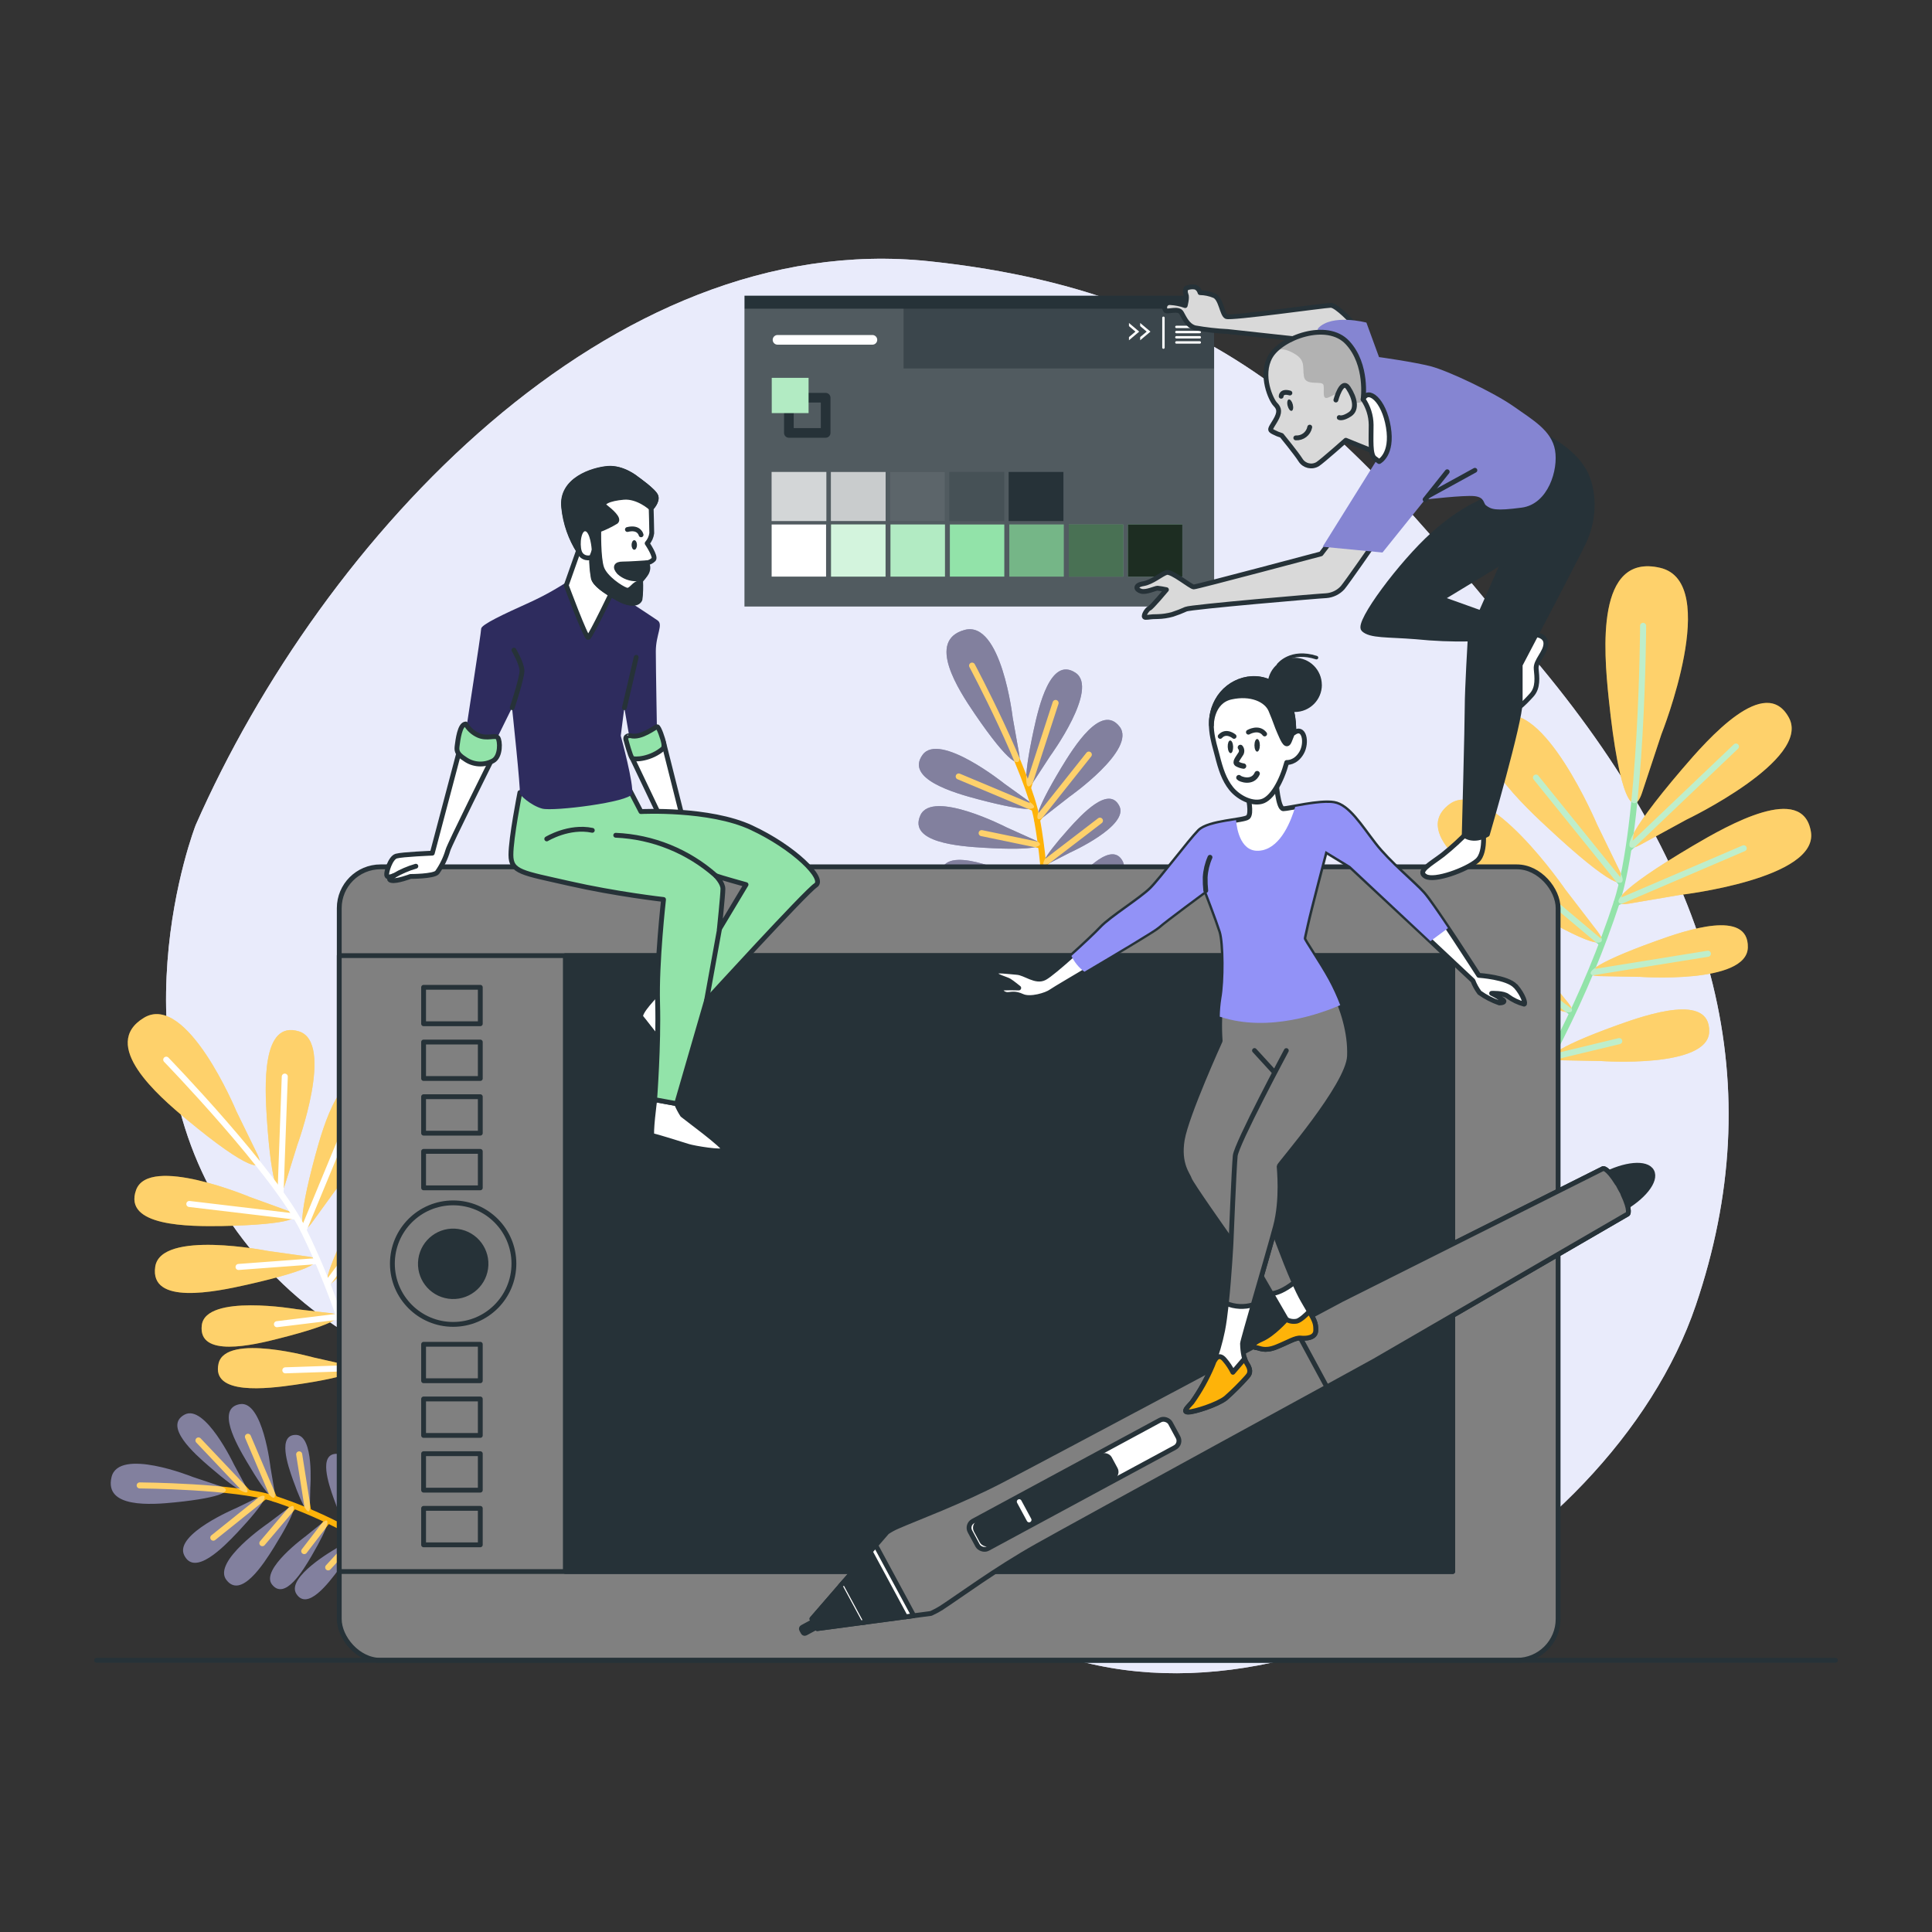<?xml version="1.0" encoding="UTF-8"?>
<svg id="Layer_1" xmlns="http://www.w3.org/2000/svg" xmlns:xlink="http://www.w3.org/1999/xlink" version="1.1" viewBox="0 0 400 400">
  <rect x="0" y="0" width="400" height="400" fill="#333333" stroke="none"/>
  <!-- Generator: Adobe Illustrator 29.8.1, SVG Export Plug-In . SVG Version: 2.1.1 Build 2)  -->
  <defs>
    <style>
      .st0, .st1 {
        stroke-width: 1px;
      }

      .st0, .st1, .st2, .st3, .st4, .st5, .st6, .st7, .st8, .st9, .st10, .st11, .st12, .st13, .st14, .st15, .st16, .st17 {
        stroke-linecap: round;
        stroke-linejoin: round;
      }

      .st0, .st1, .st2, .st5, .st6, .st10, .st11, .st12, .st13, .st14, .st15, .st17 {
        stroke: #263238;
      }

      .st0, .st12, .st18, .st19, .st20, .st21, .st22, .st23, .st24, .st25, .st26 {
        fill: #fff;
      }

      .st27, .st3, .st4, .st7, .st8, .st9, .st10, .st14, .st15, .st16 {
        fill: none;
      }

      .st28, .st11 {
        fill: #feb309;
      }

      .st1, .st2, .st29, .st17 {
        fill: #263238;
      }

      .st2 {
        stroke-width: 1px;
      }

      .st3 {
        stroke: #92e3a9;
      }

      .st3, .st4, .st9 {
        stroke-width: 1.25px;
      }

      .st30 {
        opacity: .5;
      }

      .st30, .st31, .st32, .st33, .st19, .st20, .st21, .st22, .st23, .st24, .st25, .st26 {
        isolation: isolate;
      }

      .st31, .st24 {
        opacity: .2;
      }

      .st32 {
        opacity: .8;
      }

      .st34 {
        fill: #2e2c5e;
      }

      .st35, .st33 {
        fill: #e9ebfa;
      }

      .st36, .st5 {
        fill: #d9d9d9;
      }

      .st33, .st19 {
        opacity: .75;
      }

      .st37 {
        fill: #8585d2;
      }

      .st4 {
        stroke: #feb309;
      }

      .st6 {
        fill: gray;
      }

      .st7, .st8, .st9, .st16 {
        stroke: #fff;
      }

      .st7, .st15 {
        stroke-width: 2px;
      }

      .st8 {
        stroke-width: .5px;
      }

      .st38 {
        clip-path: url(#clippath-1);
      }

      .st10 {
        stroke-width: 1.11px;
      }

      .st13, .st39 {
        fill: #92e3a9;
      }

      .st40 {
        clip-path: url(#clippath);
      }

      .st41 {
        fill: #b2b2b2;
      }

      .st42 {
        fill: #9292f7;
      }

      .st20 {
        opacity: .15;
      }

      .st21 {
        opacity: .1;
      }

      .st22 {
        opacity: .3;
      }

      .st23 {
        opacity: .25;
      }

      .st25 {
        opacity: .6;
      }

      .st26 {
        opacity: .4;
      }
    </style>
    <clipPath id="clippath">
      <rect class="st27" x="221.28" y="108.59" width="11.27" height="10.79"/>
    </clipPath>
    <clipPath id="clippath-1">
      <path class="st27" d="M282.22,82.67s1.02-7.14-3.23-11.73c-4.25-4.59-13.77-1.02-15.98,2.9-2.21,3.92.17,9,1.02,9.86.85.85,1.02,1.66,0,3.39-1.02,1.73-1.36,1.88-.34,2.38.53.28,1.09.51,1.66.68,0,0,3.06,3.74,3.91,5.1.76,1.21,2.35,1.58,3.57.83,1.02-.68,5.81-4.93,5.81-4.93l7.14,2.89c.31-1.86.31-3.75,0-5.61-.49-2.87-1.34-5.76-3.55-5.76h0Z"/>
    </clipPath>
  </defs>
  <g id="freepik--background-simple--inject-2">
    <path class="st35" d="M40.49,170.89s-18.4,47.13,8.65,84.17,73.02,36.01,108.7,47.66c18.67,6.1,30.25,22.73,46.39,32.85,51.61,32.36,129.12-12.98,146.87-65.34,15.36-45.33,4.68-87.74-32.01-132.08-36.69-44.34-60.75-77.1-126.69-84.06-65.94-6.95-125.61,56.98-151.91,116.79Z"/>
    <path class="st33" d="M40.49,170.89s-18.4,47.13,8.65,84.17,73.02,36.01,108.7,47.66c18.67,6.1,30.25,22.73,46.39,32.85,51.61,32.36,129.12-12.98,146.87-65.34,15.36-45.33,4.68-87.74-32.01-132.08-36.69-44.34-60.75-77.1-126.69-84.06-65.94-6.95-125.61,56.98-151.91,116.79Z"/>
  </g>
  <g id="freepik--Plants--inject-2">
    <path class="st28" d="M59,245.26c-1.11,3.55-2.77.9-3.74-13.53-.45-6.77-1.12-20.61,6.64-18.19,7.42,2.32-.35,23.52-.35,23.52l-2.55,8.2ZM69.43,246.45s14.22-17.52,7.96-22.13c-6.51-4.78-10.38,8.5-12.15,15.04-3.77,13.97-3.06,17.01-.83,14.01l5.02-6.92ZM73.92,260.75s13.42-11.34,9.29-15.77c-4.29-4.61-9.13,4.98-11.47,9.75-4.9,10.13-4.8,12.56-2.69,10.59l4.86-4.57ZM78.98,274.94s13.42-11.34,9.3-15.77c-4.29-4.61-9.18,4.98-11.48,9.76-4.9,10.13-4.8,12.55-2.68,10.58,0,0,4.85-4.57,4.85-4.57ZM51.66,247.8s-20.81-8.74-23.48-1.43c-2.76,7.6,11.09,7.57,17.87,7.47,14.46-.31,17.18-1.84,13.68-3.11,0,0-8.07-2.93-8.07-2.93ZM55.42,258.99s-22.13-4.41-23.28,3.27c-1.2,8.01,12.37,5.22,18.99,3.73,14.11-3.18,16.47-5.23,12.79-5.81l-8.49-1.19ZM61.4,271.05s-18.82-3.23-19.62,3.32c-.83,6.8,10.58,4.15,16.14,2.71,11.87-3.01,13.81-4.8,10.69-5.18l-7.21-.85ZM65.12,281.1s-18.37-5.2-19.87,1.2c-1.54,6.64,10.09,5.23,15.77,4.41,12.12-1.74,14.24-3.32,11.17-4.02l-7.07-1.6h0ZM48.89,229.96s-10.23-24.6-19.09-19.24c-9.21,5.58,2.84,16.06,8.85,21.05,12.81,10.66,16.52,11.17,14.65,7.24l-4.41-9.04Z"/>
    <path class="st9" d="M34.42,219.4s22.5,23.23,28.42,35.3c6.8,13.87,11.91,30.07,13.77,43.38"/>
    <line class="st9" x1="58.09" y1="246.9" x2="58.96" y2="222.9"/>
    <line class="st9" x1="62.83" y1="254.7" x2="71.45" y2="233.88"/>
    <line class="st9" x1="61.08" y1="251.87" x2="39.2" y2="249.27"/>
    <line class="st9" x1="67.81" y1="265.71" x2="79.27" y2="250.24"/>
    <line class="st9" x1="65.66" y1="261.1" x2="49.39" y2="262.31"/>
    <line class="st9" x1="69.76" y1="272.64" x2="57.34" y2="274.16"/>
    <line class="st9" x1="72.94" y1="279.96" x2="78.88" y2="270.5"/>
    <line class="st9" x1="73.7" y1="283.22" x2="59.08" y2="283.71"/>
    <path class="st28" d="M339.61,174.91c-4.15,2.25-3.32-1.66,8.61-15.62,5.59-6.56,17.28-19.74,22.16-10.69,4.68,8.7-21.2,21.09-21.2,21.09l-9.57,5.22h0ZM348.03,185.26s28.5-3.32,26.9-13.05c-1.66-10.16-17-1.48-24.43,2.9-15.83,9.35-17.88,12.75-13.22,11.97l10.75-1.83h0ZM339.42,202.24s22.27,1.61,22.45-6.08c.19-8-12.79-3.59-19.09-1.31-13.46,4.85-15.53,7.15-11.84,7.24l8.47.16ZM331.42,219.67s22.27,1.61,22.45-6.08c.2-8-12.79-3.59-19.09-1.32-13.46,4.86-15.53,7.16-11.84,7.24l8.47.16h0ZM330.66,170.71s-11.18-26.43-20.09-22.15c-9.27,4.46,3.32,16.74,9.66,22.62,13.43,12.56,17.26,13.58,15.2,9.33l-4.77-9.8h0ZM324.13,184.23s-16.21-23.67-24.06-17.71c-8.2,6.22,6.64,15.77,13.96,20.26,15.66,9.64,19.62,9.88,16.76,6.11l-6.65-8.65h0ZM318.87,200.51s-14.26-19.65-20.74-14.42c-6.8,5.44,5.96,13.15,12.27,16.8,13.46,7.8,16.81,7.91,14.31,4.79l-5.83-7.17h0ZM313.34,212.96s-12.09-21.05-19.14-16.55c-7.33,4.69,4.54,13.71,10.42,18.01,12.55,9.18,15.88,9.64,13.72,6.27l-5.01-7.74ZM343.98,152.01s12.54-31.47-.27-34.45c-13.33-3.11-11.68,17.12-10.65,27,2.19,21.08,5.13,24.89,6.9,19.59l4.02-12.14h0Z"/>
    <path class="st3" d="M340.19,129.57s-.17,41.11-5.5,57.35c-6.12,18.66-15.87,37.93-26,51.7"/>
    <line class="st3" x1="337.3" y1="175.62" x2="359.41" y2="154.56"/>
    <line class="st3" x1="334.68" y1="186.92" x2="361.02" y2="175.63"/>
    <line class="st3" x1="335.61" y1="182.79" x2="318.01" y2="160.99"/>
    <line class="st3" x1="329.45" y1="201.35" x2="353.6" y2="197.46"/>
    <line class="st3" x1="331.57" y1="195.25" x2="315.71" y2="181.91"/>
    <line class="st3" x1="325.06" y1="209.39" x2="312.4" y2="199.75"/>
    <line class="st3" x1="321.46" y1="218.87" x2="335.25" y2="215.55"/>
    <line class="st3" x1="319.25" y1="222.52" x2="305.51" y2="209.96"/>
    <path class="st34" d="M213.88,161.97c-1.56,2.38-2.22.08.11-10.72,1.09-5.07,3.5-15.38,8.67-11.97,4.98,3.27-5.2,17.2-5.2,17.2l-3.58,5.49h0ZM221.3,165.04s14.11-9.88,10.51-14.58c-3.78-4.9-9.42,4.07-12.1,8.51-5.7,9.47-5.81,11.85-3.58,10.11l5.17-4.03h0ZM221.59,176.49s12.25-5.51,10.15-9.63c-2.18-4.3-7.79,1.74-10.48,4.75-5.73,6.41-6.17,8.22-4.2,7.21l4.53-2.33ZM222.32,187.99s12.25-5.51,10.15-9.63c-2.18-4.29-7.79,1.75-10.48,4.75-5.73,6.41-6.17,8.22-4.2,7.21l4.53-2.33ZM207.96,162.26s-13.46-10.79-16.95-5.98c-3.63,4.98,6.56,7.9,11.57,9.22,10.69,2.81,13.01,2.26,10.7.59l-5.32-3.83ZM208.36,171.28s-15.33-7.9-17.8-2.49c-2.57,5.63,7.99,6.43,13.16,6.73,11.04.64,13.2-.37,10.61-1.55l-5.97-2.69ZM210.22,181.4s-13.15-6.32-15.11-1.66c-2.04,4.81,6.9,5.25,11.29,5.39,9.35.28,11.16-.61,8.95-1.55l-5.12-2.17h0ZM210.85,189.57s-12.45-7.68-14.85-3.32c-2.54,4.57,6.31,5.96,10.65,6.56,9.26,1.28,11.16.57,9.05-.6l-4.86-2.64h0ZM209.67,148.58s-2.34-20.23-9.96-18.16c-7.95,2.16-1.29,12.39,2.07,17.33,7.17,10.53,9.81,11.69,9.24,8.41l-1.35-7.58Z"/>
    <path class="st4" d="M201.26,137.81s11.62,21.8,13.45,31.91c2.08,11.62,2.42,24.6,1,34.78"/>
    <line class="st4" x1="212.87" y1="163" x2="218.55" y2="145.54"/>
    <line class="st4" x1="214.71" y1="169.72" x2="225.43" y2="156.23"/>
    <line class="st4" x1="214.02" y1="167.28" x2="198.49" y2="160.76"/>
    <line class="st4" x1="216.06" y1="178.86" x2="227.73" y2="169.91"/>
    <line class="st4" x1="215.44" y1="175.02" x2="203.24" y2="172.49"/>
    <line class="st4" x1="216.03" y1="184.36" x2="206.58" y2="182.87"/>
    <line class="st4" x1="216.83" y1="190.41" x2="223.18" y2="184.71"/>
    <line class="st4" x1="216.7" y1="192.97" x2="205.85" y2="190.25"/>
    <path class="st34" d="M50.96,307.89c1.09,2.02-.83,1.61-7.58-4.22-3.18-2.73-9.57-8.42-5.16-10.79,4.24-2.27,10.22,10.33,10.22,10.33l2.52,4.67h0ZM56,303.8s-1.56-13.87-6.31-13.09c-4.98.83-.74,8.3,1.38,11.87,4.52,7.71,6.17,8.71,5.81,6.44,0,0-.88-5.22-.88-5.22ZM64.24,308.01s.83-10.83-2.93-10.93c-3.88-.1-1.76,6.22-.66,9.29,2.34,6.55,3.46,7.55,3.5,5.76l.09-4.12ZM72.7,311.93s.83-10.79-2.93-10.93c-3.89-.1-1.76,6.22-.66,9.29,2.34,6.55,3.45,7.55,3.5,5.76l.09-4.12ZM48.91,312.23s-12.86,5.39-10.79,9.73c2.15,4.51,8.14-1.62,11.01-4.66,6.12-6.51,6.64-8.37,4.55-7.38l-4.77,2.31ZM55.47,315.41s-11.53,7.85-8.61,11.68c3.01,4,7.66-3.19,9.87-6.75,4.71-7.59,4.83-9.52,3-8.13l-4.26,3.2h0ZM63.37,318s-9.57,6.92-7.04,10.07c2.64,3.32,6.4-2.88,8.18-5.94,3.81-6.53,3.87-8.17,2.35-6.95l-3.49,2.81h0ZM69.42,320.7s-10.25,5.81-8.07,9.28c2.27,3.58,6.64-2.18,8.77-5.04,4.48-6.09,4.7-7.71,3.07-6.64,0,0-3.78,2.4-3.78,2.4ZM39.84,305.76s-15.28-6.15-16.75.07c-1.54,6.48,8.3,5.7,13.11,5.22,10.25-1.04,12.09-2.49,9.53-3.32l-5.9-1.97Z"/>
    <path class="st4" d="M28.92,307.54s19.98.13,27.86,2.75c8.95,2.96,17.41,7.24,25.09,12.7"/>
    <line class="st4" x1="51.29" y1="309" x2="41.09" y2="298.23"/>
    <line class="st4" x1="56.78" y1="310.29" x2="51.33" y2="297.47"/>
    <line class="st4" x1="54.79" y1="309.83" x2="44.16" y2="318.36"/>
    <line class="st4" x1="63.8" y1="312.86" x2="61.94" y2="301.11"/>
    <line class="st4" x1="60.83" y1="311.81" x2="54.32" y2="319.5"/>
    <line class="st4" x1="67.7" y1="315" x2="62.99" y2="321.14"/>
    <line class="st4" x1="72.3" y1="316.77" x2="70.7" y2="310.05"/>
    <line class="st4" x1="74.07" y1="317.84" x2="67.95" y2="324.51"/>
    <path class="st26" d="M59,245.26c-1.11,3.55-2.77.9-3.74-13.53-.45-6.77-1.12-20.61,6.64-18.19,7.42,2.32-.35,23.52-.35,23.52l-2.55,8.2ZM69.43,246.45s14.22-17.52,7.96-22.13c-6.51-4.78-10.38,8.5-12.15,15.04-3.77,13.97-3.06,17.01-.83,14.01l5.02-6.92ZM73.92,260.75s13.42-11.34,9.29-15.77c-4.29-4.61-9.13,4.98-11.47,9.75-4.9,10.13-4.8,12.56-2.69,10.59l4.86-4.57ZM78.98,274.94s13.42-11.34,9.3-15.77c-4.29-4.61-9.18,4.98-11.48,9.76-4.9,10.13-4.8,12.55-2.68,10.58,0,0,4.85-4.57,4.85-4.57ZM51.66,247.8s-20.81-8.74-23.48-1.43c-2.76,7.6,11.09,7.57,17.87,7.47,14.46-.31,17.18-1.84,13.68-3.11,0,0-8.07-2.93-8.07-2.93ZM55.42,258.99s-22.13-4.41-23.28,3.27c-1.2,8.01,12.37,5.22,18.99,3.73,14.11-3.18,16.47-5.23,12.79-5.81l-8.49-1.19ZM61.4,271.05s-18.82-3.23-19.62,3.32c-.83,6.8,10.58,4.15,16.14,2.71,11.87-3.01,13.81-4.8,10.69-5.18l-7.21-.85ZM65.12,281.1s-18.37-5.2-19.87,1.2c-1.54,6.64,10.09,5.23,15.77,4.41,12.12-1.74,14.24-3.32,11.17-4.02l-7.07-1.6h0ZM48.89,229.96s-10.23-24.6-19.09-19.24c-9.21,5.58,2.84,16.06,8.85,21.05,12.81,10.66,16.52,11.17,14.65,7.24l-4.41-9.04Z"/>
    <path class="st26" d="M50.96,307.89c1.09,2.02-.83,1.61-7.58-4.22-3.18-2.73-9.57-8.42-5.16-10.79,4.24-2.27,10.22,10.33,10.22,10.33l2.52,4.67h0ZM56,303.8s-1.56-13.87-6.31-13.09c-4.98.83-.74,8.3,1.38,11.87,4.52,7.71,6.17,8.71,5.81,6.44,0,0-.88-5.22-.88-5.22ZM64.24,308.01s.83-10.83-2.93-10.93c-3.88-.1-1.76,6.22-.66,9.29,2.34,6.55,3.46,7.55,3.5,5.76l.09-4.12ZM72.7,311.93s.83-10.79-2.93-10.93c-3.89-.1-1.76,6.22-.66,9.29,2.34,6.55,3.45,7.55,3.5,5.76l.09-4.12ZM48.91,312.23s-12.86,5.39-10.79,9.73c2.15,4.51,8.14-1.62,11.01-4.66,6.12-6.51,6.64-8.37,4.55-7.38l-4.77,2.31ZM55.47,315.41s-11.53,7.85-8.61,11.68c3.01,4,7.66-3.19,9.87-6.75,4.71-7.59,4.83-9.52,3-8.13l-4.26,3.2h0ZM63.37,318s-9.57,6.92-7.04,10.07c2.64,3.32,6.4-2.88,8.18-5.94,3.81-6.53,3.87-8.17,2.35-6.95l-3.49,2.81h0ZM69.42,320.7s-10.25,5.81-8.07,9.28c2.27,3.58,6.64-2.18,8.77-5.04,4.48-6.09,4.7-7.71,3.07-6.64,0,0-3.78,2.4-3.78,2.4ZM39.84,305.76s-15.28-6.15-16.75.07c-1.54,6.48,8.3,5.7,13.11,5.22,10.25-1.04,12.09-2.49,9.53-3.32l-5.9-1.97Z"/>
    <path class="st26" d="M213.88,161.97c-1.56,2.38-2.22.08.11-10.72,1.09-5.07,3.5-15.38,8.67-11.97,4.98,3.27-5.2,17.2-5.2,17.2l-3.58,5.49h0ZM221.3,165.04s14.11-9.88,10.51-14.58c-3.78-4.9-9.42,4.07-12.1,8.51-5.7,9.47-5.81,11.85-3.58,10.11l5.17-4.03h0ZM221.59,176.49s12.25-5.51,10.15-9.63c-2.18-4.3-7.79,1.74-10.48,4.75-5.73,6.41-6.17,8.22-4.2,7.21l4.53-2.33ZM222.32,187.99s12.25-5.51,10.15-9.63c-2.18-4.29-7.79,1.75-10.48,4.75-5.73,6.41-6.17,8.22-4.2,7.21l4.53-2.33ZM207.96,162.26s-13.46-10.79-16.95-5.98c-3.63,4.98,6.56,7.9,11.57,9.22,10.69,2.81,13.01,2.26,10.7.59l-5.32-3.83ZM208.36,171.28s-15.33-7.9-17.8-2.49c-2.57,5.63,7.99,6.43,13.16,6.73,11.04.64,13.2-.37,10.61-1.55l-5.97-2.69ZM210.22,181.4s-13.15-6.32-15.11-1.66c-2.04,4.81,6.9,5.25,11.29,5.39,9.35.28,11.16-.61,8.95-1.55l-5.12-2.17h0ZM210.85,189.57s-12.45-7.68-14.85-3.32c-2.54,4.57,6.31,5.96,10.65,6.56,9.26,1.28,11.16.57,9.05-.6l-4.86-2.64h0ZM209.67,148.58s-2.34-20.23-9.96-18.16c-7.95,2.16-1.29,12.39,2.07,17.33,7.17,10.53,9.81,11.69,9.24,8.41l-1.35-7.58Z"/>
    <path class="st26" d="M339.61,174.91c-4.15,2.25-3.32-1.66,8.61-15.62,5.59-6.56,17.28-19.74,22.16-10.69,4.68,8.7-21.2,21.09-21.2,21.09l-9.57,5.22h0ZM348.03,185.26s28.5-3.32,26.9-13.05c-1.66-10.16-17-1.48-24.43,2.9-15.83,9.35-17.88,12.75-13.22,11.97l10.75-1.83h0ZM339.42,202.24s22.27,1.61,22.45-6.08c.19-8-12.79-3.59-19.09-1.31-13.46,4.85-15.53,7.15-11.84,7.24l8.47.16ZM331.42,219.67s22.27,1.61,22.45-6.08c.2-8-12.79-3.59-19.09-1.32-13.46,4.86-15.53,7.16-11.84,7.24l8.47.16h0ZM330.66,170.71s-11.18-26.43-20.09-22.15c-9.27,4.46,3.32,16.74,9.66,22.62,13.43,12.56,17.26,13.58,15.2,9.33l-4.77-9.8h0ZM324.13,184.23s-16.21-23.67-24.06-17.71c-8.2,6.22,6.64,15.77,13.96,20.26,15.66,9.64,19.62,9.88,16.76,6.11l-6.65-8.65h0ZM318.87,200.51s-14.26-19.65-20.74-14.42c-6.8,5.44,5.96,13.15,12.27,16.8,13.46,7.8,16.81,7.91,14.31,4.79l-5.83-7.17h0ZM313.34,212.96s-12.09-21.05-19.14-16.55c-7.33,4.69,4.54,13.71,10.42,18.01,12.55,9.18,15.88,9.64,13.72,6.27l-5.01-7.74ZM343.98,152.01s12.54-31.47-.27-34.45c-13.33-3.11-11.68,17.12-10.65,27,2.19,21.08,5.13,24.89,6.9,19.59l4.02-12.14h0Z"/>
  </g>
  <g id="freepik--device-2--inject-2">
    <rect class="st6" x="70.24" y="179.47" width="252.35" height="164.28" rx="8.55" ry="8.55"/>
    <rect class="st6" x="70.24" y="197.85" width="230.53" height="127.52"/>
    <rect class="st17" x="117.05" y="197.85" width="183.72" height="127.52"/>
    <circle class="st6" cx="93.82" cy="261.62" r="12.58"/>
    <circle class="st2" cx="93.83" cy="261.64" r="6.79" transform="translate(-178.46 317.5) rotate(-81.86)"/>
    <rect class="st6" x="87.7" y="204.41" width="11.74" height="7.55"/>
    <rect class="st6" x="87.7" y="215.74" width="11.74" height="7.55"/>
    <rect class="st6" x="87.7" y="227.06" width="11.74" height="7.55"/>
    <rect class="st6" x="87.7" y="238.38" width="11.74" height="7.55"/>
    <rect class="st6" x="87.7" y="278.32" width="11.74" height="7.55"/>
    <rect class="st6" x="87.7" y="289.64" width="11.74" height="7.55"/>
    <rect class="st6" x="87.7" y="300.97" width="11.74" height="7.55"/>
    <rect class="st6" x="87.7" y="312.29" width="11.74" height="7.55"/>
  </g>
  <g id="freepik--device-1--inject-2">
    <rect class="st1" x="165.85" y="335.89" width="4.66" height="1.39" rx=".34" ry=".34" transform="translate(-139.74 120.34) rotate(-28.37)"/>
    <path class="st17" d="M334.93,250.87l.71-.37c4.56-2.49,7.4-6.05,6.34-8.01s-5.61-1.54-10.17.91l-.69.4,3.81,7.06h0Z"/>
    <path class="st6" d="M194.99,332.83c3.56-2.31,11.05-7.88,19.71-12.75s69.84-38.3,69.84-38.3l52.46-30.43s.7-.52-1-4.15h.06c-.2-.37-.4-.73-.59-1.05s-.35-.69-.56-1.07h-.06c-2.13-3.43-2.95-3.13-2.95-3.13l-54.22,27.18s-61.5,32.82-70.32,37.39c-8.82,4.57-17.6,7.78-21.48,9.49-.78.33-1.52.73-2.22,1.2l-15.56,17.97.46.83.18.35.46.83,23.56-3.15c.77-.35,1.51-.75,2.22-1.19h0Z"/>
    <polygon class="st17" points="180.49 320.85 168.11 335.15 168.57 335.99 168.75 336.34 169.21 337.18 188.31 334.62 180.49 320.85"/>
    <rect class="st0" x="198.77" y="304.08" width="47.17" height="6.45" rx="1.56" ry="1.56" transform="translate(-119.31 142.57) rotate(-28.37)"/>
    <rect class="st1" x="200.81" y="308.08" width="31.41" height="4.9" rx="1.18" ry="1.18" transform="translate(-121.55 140.17) rotate(-28.37)"/>
    <line class="st16" x1="211.02" y1="310.9" x2="213.06" y2="314.68"/>
    <path class="st6" d="M274.72,287.16l9.82-5.39,52.46-30.43s.7-.52-1-4.15h.06c-.2-.37-.4-.73-.59-1.05s-.35-.69-.56-1.07h-.06c-2.13-3.43-2.95-3.13-2.95-3.13l-54.22,27.18-9.87,5.27,6.9,12.77h0Z"/>
    <polygon class="st12" points="179.35 335.82 174.81 327.42 173.96 328.4 178.06 335.99 179.35 335.82"/>
    <polygon class="st12" points="181.3 319.93 180.17 321.23 187.46 334.74 189.17 334.51 181.3 319.93"/>
  </g>
  <g id="freepik--character-3--inject-2">
    <rect class="st29" x="154.14" y="61.22" width="97.23" height="64.35"/>
    <rect class="st21" x="187.08" y="63.91" width="64.28" height="12.37"/>
    <polygon class="st24" points="187.08 76.28 187.08 63.91 154.13 63.91 154.13 125.57 251.36 125.57 251.36 76.28 187.08 76.28"/>
    <rect class="st29" x="208.83" y="97.71" width="11.34" height="10.17"/>
    <rect class="st29" x="172.02" y="97.71" width="11.34" height="10.17"/>
    <rect class="st19" x="172.02" y="97.71" width="11.34" height="10.17"/>
    <rect class="st19" x="159.75" y="97.71" width="11.34" height="10.17"/>
    <rect class="st29" x="196.56" y="97.71" width="11.34" height="10.17"/>
    <rect class="st20" x="196.56" y="97.71" width="11.34" height="10.17"/>
    <rect class="st29" x="184.29" y="97.71" width="11.34" height="10.17"/>
    <rect class="st23" x="184.29" y="97.71" width="11.34" height="10.17"/>
    <rect class="st39" x="221.28" y="108.59" width="11.27" height="10.79"/>
    <g class="st40">
      <rect class="st30" x="221.28" y="108.59" width="11.27" height="10.79"/>
    </g>
    <rect class="st39" x="208.97" y="108.59" width="11.27" height="10.79"/>
    <rect class="st31" x="208.97" y="108.59" width="11.27" height="10.79"/>
    <rect class="st39" x="196.66" y="108.59" width="11.27" height="10.79"/>
    <rect class="st39" x="184.37" y="108.59" width="11.27" height="10.79"/>
    <rect class="st22" x="184.37" y="108.59" width="11.27" height="10.79"/>
    <rect class="st39" x="172.07" y="108.59" width="11.27" height="10.79"/>
    <rect class="st25" x="172.07" y="108.59" width="11.27" height="10.79"/>
    <rect class="st18" x="159.76" y="108.59" width="11.27" height="10.79"/>
    <rect class="st39" x="233.52" y="108.59" width="11.27" height="10.79"/>
    <rect class="st32" x="233.52" y="108.59" width="11.27" height="10.79"/>
    <rect class="st15" x="163.33" y="82.34" width="7.61" height="7.29"/>
    <rect class="st39" x="159.79" y="78.23" width="7.61" height="7.29"/>
    <rect class="st22" x="159.79" y="78.23" width="7.61" height="7.29"/>
    <line class="st7" x1="160.98" y1="70.36" x2="180.62" y2="70.36"/>
    <polygon class="st18" points="233.74 66.87 233.74 67.52 235.08 68.66 233.74 69.79 233.74 70.45 235.86 68.66 233.74 66.87"/>
    <polygon class="st18" points="236.06 66.87 236.06 67.52 237.41 68.66 236.06 69.79 236.06 70.45 238.19 68.66 236.06 66.87"/>
    <line class="st8" x1="240.88" y1="65.79" x2="240.88" y2="71.97"/>
    <line class="st8" x1="243.56" y1="67.68" x2="248.4" y2="67.68"/>
    <line class="st8" x1="243.56" y1="68.75" x2="248.4" y2="68.75"/>
    <line class="st8" x1="243.56" y1="69.83" x2="248.4" y2="69.83"/>
    <line class="st8" x1="243.56" y1="70.9" x2="248.4" y2="70.9"/>
    <path class="st5" d="M280.16,66.92s-3.39-3.71-4.63-3.71-20.74,2.78-21.64,2.32-1.08-3.71-2.49-4.32c-.93-.39-1.93-.6-2.94-.62,0,0-.29-1.19-1.38-1.19-.53-.04-1.06.07-1.54.31-.17.39-.17.85,0,1.24.31.62-.16,2.32-.16,2.32-1-.36-2.03-.56-3.09-.62-.56-.07-1.07.31-1.15.87-.04.28.04.57.22.79.46.31,2.63-.61,3.24.46s1.24,2.63,2.79,3.1c2.25.4,4.51.66,6.8.77l18.38,2.01,2.78,3.71,6.49-2.94-1.68-4.48Z"/>
    <path class="st5" d="M275.99,111.43l-2.49,3.24s-25.72,6.85-26.35,6.85-4.56-3.32-5.64-2.99-2.94,2.01-4.8,2.32-1.54,1.24-.46,1.55,2.93-.62,3.39-.62c.62.07,1.24.17,1.86.31,0,0-3.1,3.72-3.56,3.87s-1.54,1.86-.77,1.86.93-.16,2.49-.16c1.05-.02,2.09-.18,3.1-.46.95-.31,1.88-.67,2.78-1.08.93-.46,28.13-2.79,29.04-2.79,1.3-.1,2.52-.69,3.4-1.66.92-1.09,6.49-9.13,6.49-9.13l-8.49-1.11h0Z"/>
    <path class="st12" d="M304.27,171.87c-1.74,1.82-3.6,3.53-5.56,5.1-2.63,2.01-5.41,3.4-3.56,4.48s8.51-1.39,10.66-3.24,1.09-7.58,1.09-7.58l-2.63,1.24h0Z"/>
    <path class="st12" d="M317.57,131.37s2.49,0,2.49,1.86-2.17,3.55-2.01,5.25.46,3.87-.93,5.41-4.48,4.79-4.32,2.17,1.54-5.73,1.39-7.58c-.17-1.28-.65-2.5-1.39-3.56l2.16-4.02,2.61.46h0Z"/>
    <path class="st17" d="M327.92,97.37c-2.17-3.86-7.11-6.49-7.11-6.49,0,0-1.7,6.95-5.25,9.13-2.29,1.36-4.73,2.45-7.27,3.24,0,0-5.09,1.54-11.62,7.42s-15.77,18.26-14.37,19.63,4.98,1.08,10.79,1.54c3.75.38,7.52.54,11.29.46,0,0-.62,10.36-.62,14.07s-.61,26.55-.61,26.55c0,0,1.85,1.54,4.79-.16,0,0,6.8-23.34,6.8-27.38v-7.73s10.66-20.25,13.14-25.35,2.22-11.08.06-14.94ZM306.6,126.89l-8.2-2.94,12.99-7.88-4.79,10.82Z"/>
    <path class="st37" d="M285.78,94.06l-11.94,19.14,12.39,1.19,8.81-10.96s8.1-.95,10.24-.71,1.8,1.49,2.38,1.91c1.09.83,1.91,1.19,7.39.47s7.62-7.86,6.9-11.91-4.52-6.19-8.57-9.05-13.58-7.38-17.15-8.3-10.72-1.91-10.72-1.91l-2.61-7.14s-7.14-1.91-10.01,1.19l-.47,1.66,10.24,20.01,3.13,4.41h0Z"/>
    <path class="st36" d="M282.22,82.67s1.02-7.14-3.23-11.73-13.77-1.02-15.98,2.9c-2.21,3.92.17,9,1.02,9.86s1.02,1.66,0,3.39-1.36,1.88-.34,2.38c.53.28,1.09.51,1.66.68,0,0,3.06,3.74,3.91,5.1.76,1.21,2.35,1.58,3.57.83h0c1.02-.68,5.81-4.93,5.81-4.93l7.14,2.89c.31-1.86.31-3.75,0-5.61-.49-2.87-1.34-5.76-3.55-5.76h0Z"/>
    <g class="st38">
      <path class="st41" d="M282.77,82.75c-.18-.05-.37-.07-.56-.07,0,0,1.02-7.14-3.23-11.73-3.98-4.3-12.58-1.44-15.48,2.15.59-.61,1.74-1.23,3.74-.27,3.23,1.53,2.38,2.89,2.72,5.09s3.91.68,4.08,1.88-.34,2.89.83,2.55,2.72-1.87,3.74-.17c.9,1.29,2.69,1.61,3.98.71.05-.03.11-.07.16-.12Z"/>
    </g>
    <path class="st14" d="M282.22,82.67s1.02-7.14-3.23-11.73-13.77-1.02-15.98,2.9c-2.21,3.92.17,9,1.02,9.86s1.02,1.66,0,3.39-1.36,1.88-.34,2.38c.53.28,1.09.51,1.66.68,0,0,3.06,3.74,3.91,5.1.76,1.21,2.35,1.58,3.57.83h0c1.02-.68,5.81-4.93,5.81-4.93l7.14,2.89c.31-1.86.31-3.75,0-5.61-.49-2.87-1.34-5.76-3.55-5.76h0Z"/>
    <path class="st14" d="M268.28,90.66c1.39.08,2.62-.87,2.89-2.23"/>
    <path class="st5" d="M276.58,82.82s1.21-4.57,2.57-2.49,1.88,4.42.34,5.44-2.21.68-2.21.68"/>
    <path class="st29" d="M267.66,83.75c.17.66.06,1.24-.24,1.31s-.66-.39-.83-1.05-.05-1.24.24-1.31.67.4.83,1.05Z"/>
    <path class="st14" d="M265.25,82.04s0-1.19,1.81-.67"/>
    <path class="st12" d="M282.22,82.67c1.06,1.56,1.64,3.39,1.66,5.28,0,3.1-.24,6.19.71,6.9l.95.71s2.86-1.43,1.91-7.14-4.24-8.17-5.23-5.75Z"/>
    <path class="st14" d="M311.38,116.07s-1.54-5.41-2.78-7.11"/>
    <path class="st14" d="M304.43,132.3c.38-1.92,1.12-3.75,2.17-5.41"/>
    <line class="st14" x1="295.05" y1="103.42" x2="299.63" y2="97.67"/>
    <line class="st14" x1="295.78" y1="102.63" x2="305.36" y2="97.37"/>
  </g>
  <g id="freepik--character-2--inject-2">
    <path class="st12" d="M260.48,263.08l5.85,10.09s-2.74,3.11-5.1,4.11-1.74,1.74-1.12,1.74,1.62.87,4.11-.12,3.98-1.99,5.1-1.87,3.11,0,3.11-1.62-.12-1.87-2.61-6.1-6.6-15.94-6.6-15.94l-2.74,9.71h0Z"/>
    <path class="st11" d="M268.43,273.54c-.73.13-1.48,0-2.12-.37,0,0-2.74,3.11-5.1,4.11s-1.74,1.74-1.12,1.74,1.62.87,4.11-.12,3.98-1.99,5.1-1.87,3.11,0,3.11-1.62c0-1.27-.07-1.71-1.32-3.88-.69.72-1.89,1.85-2.66,2.02h0Z"/>
    <path class="st6" d="M263.21,253.37l-2.74,9.71,2.76,4.77c1.09-.12,2.64-.68,4.72-2.31-2.27-5.13-4.75-12.17-4.75-12.17Z"/>
    <path class="st12" d="M313.77,204.18c-1.66-1.87-7.6-2.24-7.6-2.24,0,0-9.34-14.57-11.45-16.94s-7.1-6.35-10.09-10.21-5.48-7.97-8.46-8.47-9.34,1.12-10.46,1.12-1.49-5.6-1.49-5.6l-5.85,2.99s.87,3.61,0,4.36-8.1.87-10.09,2.87-7.84,9.83-9.96,11.95-8.35,5.97-10.34,8.1-9.83,9.34-11.7,10.33-3.99-1-5.73-1.12-4.73-.62-4.61.12,2.36,1.24,2.99,1.62,1.99,1.49,1.99,1.49c0,0-3.24-.12-3.73.12s.5,1.24,1.37,1.24,1.49-.37,3.11.37,4.98-.25,5.98-1,20.79-12.2,22.16-13.44,9.83-7.47,9.83-7.47c0,0,2.36,6.11,3.11,8.47s.76,10.33.12,13.82c-.37,2.94-.46,5.9-.25,8.85,0,0-6.97,15.32-7.84,20.42s1.24,7.34,1.49,8.22,7.85,11.62,7.85,11.62l.75,1.49s-.62,12.45-1.74,18.18c-.51,2.5-1.23,4.95-2.12,7.34-1.13,2.68-2.55,5.23-4.23,7.6-1,1.12-1.99,1.99-.75,1.99s5.97-1.49,7.73-2.86c1.58-1.4,3.08-2.9,4.48-4.49.75-.75.62-1.62-.12-2.74s-.87-3.49-.87-4.11,5.35-18.68,6.85-24.28.75-12.08.75-12.45,14.32-16.69,14.57-22.79-2.36-12.21-4.36-15.82-5.11-8.09-5.11-8.46,0-.12.62-2.99,3.87-15.19,3.87-15.19l5.1,3.11,15.45,14.4,9.96,9.34c.34.89.8,1.73,1.37,2.49,1.26.9,2.65,1.61,4.11,2.12.37,0,1.37-.12.75-.62-.76-.51-1.54-.97-2.36-1.37,0,0,2.49-.12,3.36.62,1.01.75,2.16,1.29,3.37,1.62.37,0-.13-1.87-1.75-3.73h0Z"/>
    <path class="st6" d="M253.02,205.66c-.04.36-.09.71-.15,1-.37,2.94-.46,5.9-.25,8.85,0,0-6.97,15.32-7.84,20.42-.87,5.1,1.24,7.34,1.49,8.22s7.85,11.62,7.85,11.62l.75,1.49s-.34,6.75-.97,12.6c1.77.74,3.73.83,5.56.27,1.66-5.76,3.77-13.02,4.62-16.22,1.49-5.61.75-12.08.75-12.45s14.32-16.69,14.57-22.79c.2-4.98-1.49-9.92-3.19-13.53-4.66,1.13-15.07,3.07-23.18.53h0Z"/>
    <path class="st14" d="M254.87,257.23s.62-15.44.87-17.93,10.58-21.79,10.58-21.79"/>
    <line class="st14" x1="263.84" y1="221.99" x2="259.73" y2="217.5"/>
    <path class="st42" d="M294.72,185c-2.12-2.36-7.1-6.35-10.09-10.21s-5.48-7.97-8.46-8.47c-2.02-.33-5.57.29-8.01.74-.83,2.75-2.85,8.15-6.81,8.98-4.44.93-5.29-4.39-5.44-6.24-2.55.41-6.28.9-7.63,2.26-1.99,1.99-7.84,9.83-9.96,11.95s-8.35,5.97-10.34,8.1c-1.03,1.1-3.63,3.55-6.15,5.81.61,1.29,1.53,2.42,2.68,3.27,6.19-3.67,14.43-8.54,15.3-9.33,1.37-1.24,9.83-7.47,9.83-7.47,0,0,2.36,6.11,3.11,8.47s.76,10.33.12,13.82c-.2,1.26-.31,2.53-.33,3.81,10.22,3.41,21.35-.83,24.94-2.38-.69-1.82-1.5-3.58-2.43-5.29-1.99-3.61-5.11-8.09-5.11-8.46s0-.12.62-2.99,3.87-15.19,3.87-15.19l5.1,3.11,15.45,14.44,1.19,1.12,3.62-2.69c-2.15-3.2-4.21-6.19-5.07-7.15h0Z"/>
    <path class="st14" d="M249.64,184.38c-.1-.91-.14-1.83-.12-2.74.08-1.43.42-2.84,1-4.15"/>
    <path class="st29" d="M273.68,141.79c0,3.1-2.51,5.61-5.6,5.62-3.1,0-5.61-2.51-5.62-5.6s2.51-5.61,5.6-5.62h0c3.1,0,5.6,2.51,5.61,5.6h0Z"/>
    <path class="st29" d="M264.71,138.06c-.08,0-.17-.02-.23-.07-.16-.13-.19-.37-.07-.53.11-.14,2.72-3.43,8.26-1.66.2.07.31.27.25.47-.07.19-.27.3-.47.24-5.03-1.66-7.34,1.24-7.47,1.37-.06.1-.16.17-.27.18Z"/>
    <path class="st12" d="M267.84,151.74s.54-6.64-3.6-9.72-9.89-1.26-12.23,3.06-.72,8.45,0,11.33,1.44,5.04,2.88,6.84,4.15,3.24,6.29,2.7,4.15-4.15,5.22-8.09c0,0,1.8.17,3.06-1.98s.54-5.75-1.62-4.13Z"/>
    <path class="st10" d="M256.81,154.75c.34.41.34,1.02,0,1.44-.56.88-1.22,1.66-.66,1.98.41.22.85.37,1.32.44"/>
    <path class="st10" d="M256.5,161c.24.32,2.83,1.3,3.78-.83"/>
    <ellipse class="st29" cx="260.28" cy="154.31" rx=".56" ry="1.31"/>
    <path class="st29" d="M255.31,154.59c0,.72-.18,1.32-.5,1.34s-.59-.56-.62-1.28.18-1.32.5-1.34.59.56.62,1.28Z"/>
    <path class="st14" d="M258.47,151.59s2.12-1.25,3.36.37"/>
    <path class="st14" d="M255.5,152.46s-1.62-1.38-2.87,0"/>
    <path class="st17" d="M267.85,151.32c0-1.49-.1-6.69-3.62-9.29-4.15-3.06-9.89-1.26-12.23,3.06-.7,1.28-1.1,2.7-1.19,4.15v.89s-.05-4.9,4.07-5.81,7.31.57,8.22,2.68c1,2.35,1.24,3.32,1.8,4.56s1.22,3.02,1.84,2.27c.27-.31.76-1.97,1.12-2.51h0Z"/>
    <path class="st11" d="M258.24,284.99c.75-.75.62-1.62-.12-2.74-.19-.3-.33-.63-.43-.97l-2.43,2.84c-.47-.94-1.05-1.82-1.74-2.61-1.25-1.49-2,.12-2,.12h-.07c-.15.37-.29.72-.43,1.1-1.13,2.68-2.55,5.23-4.23,7.6-1,1.12-1.99,1.99-.75,1.99s5.97-1.49,7.73-2.86c1.58-1.39,3.08-2.89,4.48-4.46h0Z"/>
  </g>
  <g id="freepik--character-1--inject-2">
    <path class="st12" d="M95.31,154.69l-5.81,21.95s-6.27.25-7.47.61-2.09,3.32-1.97,3.93.83.37,1.48.12c0,0-1.6.74-.49.99s3.93-.83,3.93-.83c0,0,4.8,0,5.53-.83.98-1.39,1.73-2.92,2.21-4.55.25-1.1,9.13-18.88,9.13-18.88,0,0-4.58.09-6.55-2.52h0Z"/>
    <path class="st12" d="M81.55,181.31c1.43-.85,2.95-1.51,4.55-1.97"/>
    <polygon class="st12" points="130.89 156.97 137.28 170.37 141.58 170.37 137.4 153.78 130.89 156.97"/>
    <path class="st12" d="M135.56,227.67s-.99,7.47-.5,7.47,6.27,1.84,7.47,2.21,7.01,1.35,7.38.74-8.23-6.89-8.61-7.25c-.48-.74-.89-1.53-1.23-2.34l-4.51-.82h0Z"/>
    <path class="st12" d="M136.13,205.66s-4.15,4.15-3.39,4.98,8.09,10.96,9.96,9.96-2.35-11.49-2.35-11.49l-4.22-3.44Z"/>
    <path class="st13" d="M155.57,171.35c-8.73-4.06-22.87-3.32-22.87-3.32l-2.56-4.92c-2.66,1-5.43,1.7-8.24,2.09-4.15.49-14.26-1.11-14.26-1.11,0,0-1.86,9.35-1.86,12.92s2.34,3.69,12.05,5.9c9.71,2.21,19.55,3.32,19.55,3.32,0,0-1.48,13.04-1.23,21.52s-.61,19.92-.61,19.92l4.55.83,6.2-21.4s20.5-22.45,22.59-23.81-4.55-7.87-13.3-11.93h0ZM148.93,192.38s.74-7.13.74-8.36-1.48-2.71-1.48-2.71c.98.37,6.27,1.84,6.27,1.84l-5.53,9.22h0Z"/>
    <path class="st14" d="M148.22,181.32c-5.75-5.09-13.07-8.06-20.74-8.39"/>
    <line class="st14" x1="148.96" y1="192.38" x2="146.29" y2="207.09"/>
    <path class="st14" d="M113.2,173.69s4.59-2.8,9.43-1.78"/>
    <path class="st34" d="M118.71,119.59c-2.88,1.99-5.94,3.72-9.13,5.17-5.16,2.33-9.96,4.55-9.96,5.41s-3.23,21.45-3.23,21.82,1.34,2.58,3.19,2.58c.87.04,1.73-.04,2.58-.24l3.85-7.81s1.84,17.22,1.59,17.58,2.34,2.71,4.67,3.32,18.07-1.35,18.57-3.07-2.32-12.02-2.32-12.02l.74-5.81,1.23,7.14s-.12.98,2.22.61c1.35-.2,2.56-.95,3.32-2.09,0,0-.25-13.89-.25-17.33s1.6-5.53.37-6.4-12.17-7.99-13.28-8.73c-1.31-.66-2.84-.7-4.18-.12h0Z"/>
    <path class="st13" d="M96.42,149.89c.6,1.03,1.49,1.85,2.58,2.34,1.84.83,3.56-.12,4.06.49s.66,3.89-.99,4.8c-1.85,1-4.11.85-5.81-.37-1.78-1.12-1.73-1.84-1.6-2.82s.52-4.43,1.76-4.43h0Z"/>
    <path class="st13" d="M129.66,153.4s.83,3.19,1.23,3.57,3.93.24,6.51-2.09c.08-.37.08-.74,0-1.1-.12-.74-.99-3.32-1.35-3.32s-3.32,2.49-5.53,1.85c0,.02-1.35-.13-.85,1.1Z"/>
    <line class="st14" x1="129.28" y1="146.52" x2="131.72" y2="136.09"/>
    <path class="st14" d="M106.05,146.52s2.02-6.11,2.02-7.61-1.66-4.31-1.66-4.31"/>
    <path class="st12" d="M120.19,112.83l-2.95,8.36s4.06,10.95,4.55,10.79,5.41-10.46,5.41-10.46c0,0-1.23-7-2.49-9.96s-4.51,1.26-4.51,1.26Z"/>
    <path class="st12" d="M131.74,99.06s3.69,2.58,4.06,3.68-.98,2.49-.98,2.49c0,0,.12,4.15.12,5.16-.1.78-.43,1.51-.95,2.1,0,0,1.84,2.71,1.35,3.32-.4.41-.91.66-1.48.74,0,0-.24,2.49-.74,3.07l-.49.61c.07,1.27.03,2.55-.12,3.82-.24.83-1.72,1.48-4.55-.12s-4.67-2.95-5.04-4.15c-.27-1.46-.39-2.94-.37-4.42l-1.23-3.57-1.35,2.49c-1.77-2.75-2.86-5.87-3.19-9.13-.74-5.81,6.02-7.87,9.13-8.12s5.83,2.02,5.83,2.02h0Z"/>
    <path class="st17" d="M135.8,102.74c-.37-1.1-4.06-3.68-4.06-3.68,0,0-2.82-2.34-5.9-2.09s-9.83,2.33-9.13,8.12c.33,3.25,1.43,6.38,3.19,9.13l1.35-2.49,1.23,3.57c-.02,1.49.11,2.96.37,4.42.37,1.23,2.21,2.58,5.04,4.15s4.31.98,4.55.12c.15-1.05.2-2.12.14-3.19h0c-1.23-.37-1.84,1.73-2.95,1.35s-4.31-2.49-5.05-4.55-.61-7.87-.61-7.87c1.24-.46,2.43-1.04,3.57-1.73.74-.61-1.11-2.21-2.22-3.07s.83-1.72,3.81-1.97,5.66,2.22,5.66,2.22c0,0,1.37-1.34,1-2.45h0Z"/>
    <path class="st12" d="M123.01,113.81s-.24-4.06-1.72-4.31-1.84,3.08-1.35,4.67,2.33,1.48,2.58,1.11c.22-.47.39-.97.49-1.48h0Z"/>
    <path class="st17" d="M133.83,116.52s-3.56.25-4.91.25-1.73.61-.74,1.72c1,.91,2.33,1.39,3.68,1.35.5-.12,1.23-.25,1.23-.25,0,0,1.73-1.48.74-3.07h0Z"/>
    <ellipse class="st29" cx="131.32" cy="112.83" rx=".56" ry=".99"/>
    <path class="st14" d="M132.73,110.73s-.37-1.72-2.83-1.1"/>
  </g>
  <g id="freepik--Floor--inject-2">
    <line class="st14" x1="20" y1="343.75" x2="380" y2="343.75"/>
  </g>
</svg>